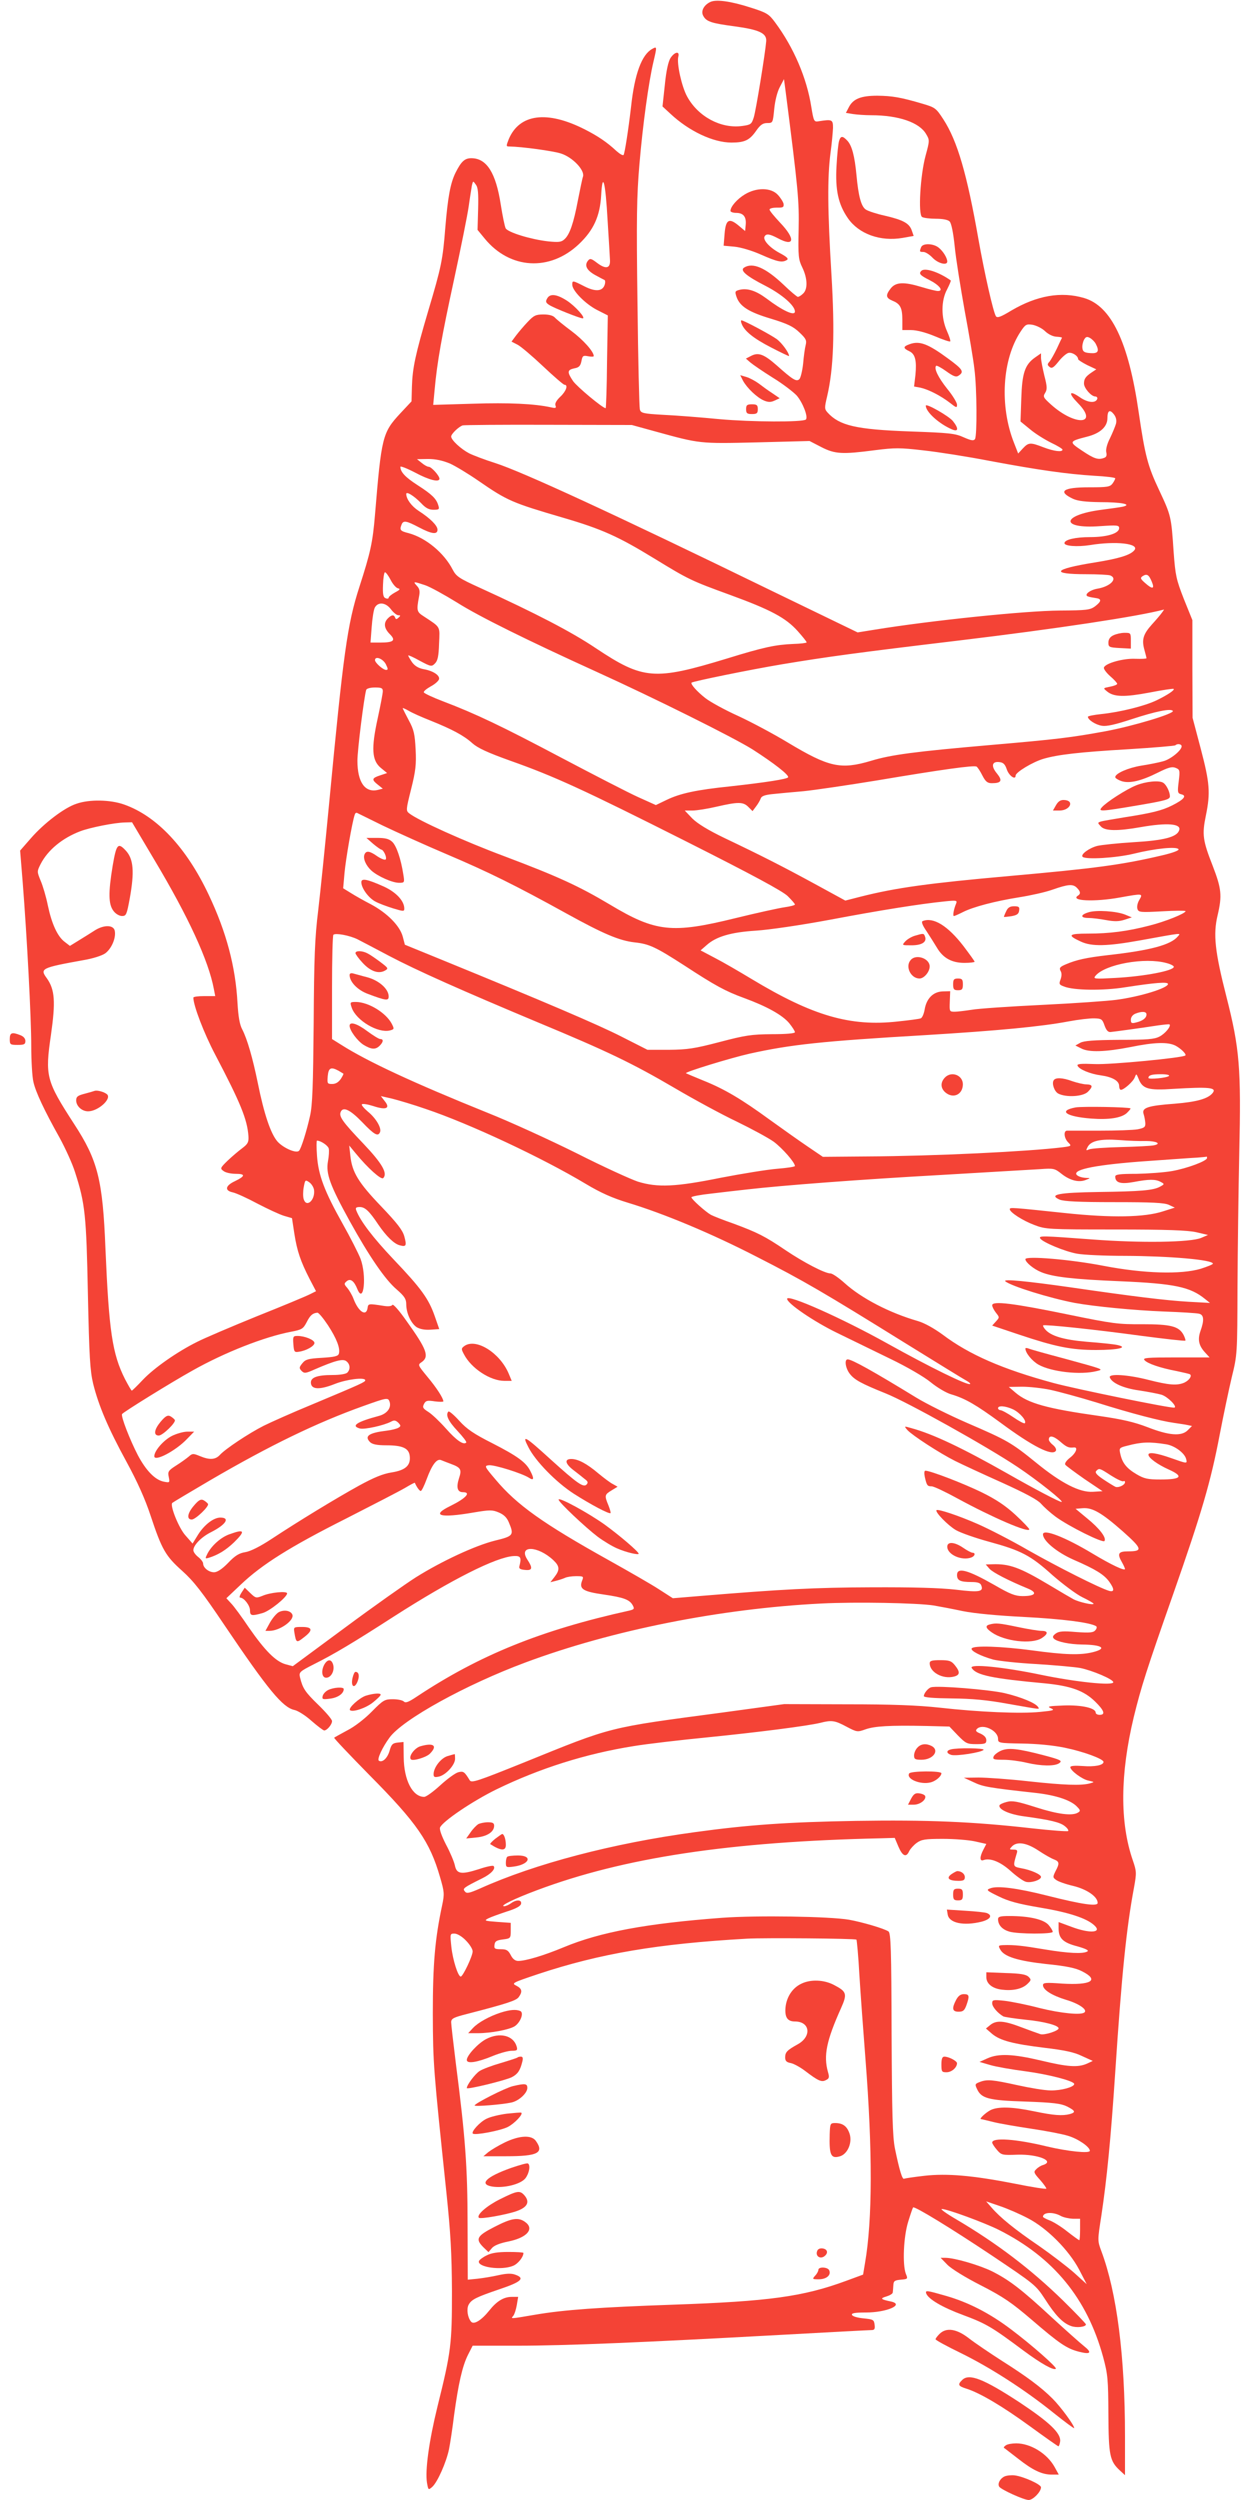 <?xml version="1.0" standalone="no"?>
<!DOCTYPE svg PUBLIC "-//W3C//DTD SVG 20010904//EN"
 "http://www.w3.org/TR/2001/REC-SVG-20010904/DTD/svg10.dtd">
<svg version="1.0" xmlns="http://www.w3.org/2000/svg"
 width="640pt" height="1280pt" viewBox="0 0 640 1280"
 preserveAspectRatio="xMidYMid meet">
<g transform="translate(0,1280) scale(0.1,-0.1)"
fill="#f44336" stroke="none">
<path d="M3635 12789 c-32 -16 -47 -46 -35 -69 16 -31 42 -39 162 -55 125 -17
164 -35 161 -76 -5 -62 -53 -358 -64 -391 -11 -34 -15 -37 -59 -43 -109 -15
-226 48 -282 151 -28 51 -54 170 -45 204 8 30 -19 25 -40 -7 -11 -17 -22 -65
-29 -137 l-12 -111 40 -37 c96 -90 220 -148 313 -148 68 0 93 12 127 61 21 30
34 39 56 39 29 0 29 1 36 71 4 42 15 87 28 112 l22 42 8 -60 c65 -508 70 -563
67 -710 -3 -137 -1 -154 19 -195 27 -56 28 -111 4 -133 -10 -10 -22 -17 -27
-17 -4 0 -38 28 -74 63 -91 86 -157 115 -201 87 -23 -14 10 -43 110 -94 85
-44 150 -101 150 -131 0 -25 -63 4 -146 67 -54 40 -98 54 -138 44 -23 -6 -24
-9 -15 -36 17 -49 63 -78 177 -112 85 -26 114 -40 145 -70 34 -32 38 -41 32
-65 -4 -15 -10 -58 -13 -95 -4 -37 -13 -73 -19 -79 -15 -15 -33 -4 -116 70
-66 58 -94 68 -131 49 l-27 -14 23 -20 c13 -11 64 -46 115 -78 51 -31 105 -73
122 -91 31 -36 60 -110 47 -123 -15 -14 -277 -13 -443 2 -92 9 -221 19 -285
22 -107 6 -117 9 -122 28 -3 12 -9 255 -12 541 -6 438 -4 551 10 715 17 201
47 420 72 525 18 77 18 78 -6 65 -54 -29 -91 -128 -109 -297 -14 -120 -32
-235 -38 -246 -3 -5 -19 4 -37 20 -48 45 -96 77 -161 110 -194 99 -335 80
-390 -49 -14 -36 -14 -38 2 -38 66 -1 225 -23 265 -36 60 -19 123 -86 113
-118 -4 -11 -15 -66 -26 -121 -22 -117 -42 -176 -69 -200 -16 -15 -30 -16 -82
-11 -90 10 -207 46 -219 67 -5 10 -16 64 -25 121 -25 163 -72 238 -151 238
-34 0 -52 -17 -81 -75 -26 -53 -39 -124 -52 -280 -13 -165 -20 -200 -87 -425
-67 -227 -81 -294 -84 -390 l-2 -75 -58 -62 c-91 -98 -96 -120 -129 -518 -12
-144 -23 -193 -80 -370 -62 -192 -82 -340 -155 -1110 -20 -209 -45 -455 -56
-548 -17 -137 -21 -240 -23 -575 -3 -323 -6 -421 -19 -477 -17 -76 -45 -166
-56 -177 -14 -15 -80 14 -110 47 -35 40 -69 141 -101 300 -26 127 -54 225 -80
275 -13 24 -20 66 -24 135 -10 186 -57 363 -147 553 -114 242 -266 404 -434
463 -71 25 -177 27 -243 4 -62 -20 -166 -99 -234 -177 l-55 -63 13 -160 c22
-279 44 -695 44 -840 0 -77 5 -160 11 -184 11 -51 55 -145 134 -286 30 -55 66
-134 79 -176 52 -161 58 -221 66 -624 7 -325 11 -392 27 -460 28 -112 76 -226
171 -400 55 -101 95 -190 123 -275 58 -175 77 -207 162 -283 59 -53 102 -108
217 -279 222 -329 297 -420 357 -433 17 -3 57 -28 88 -56 31 -27 60 -49 65
-49 14 0 40 30 40 48 0 9 -32 46 -70 83 -68 66 -80 84 -94 141 -6 26 -2 30 71
67 104 52 201 110 412 246 292 187 521 303 611 308 36 2 41 -7 29 -53 -3 -11
5 -16 29 -18 38 -4 41 9 12 53 -48 74 53 72 133 -3 33 -31 34 -50 6 -86 l-21
-27 28 7 c16 4 37 11 46 15 9 5 35 9 57 9 39 0 40 -1 31 -24 -16 -42 6 -55
111 -70 103 -15 133 -26 149 -56 9 -17 7 -20 -17 -26 -453 -100 -768 -228
-1088 -440 -42 -28 -58 -35 -67 -26 -7 7 -32 12 -57 12 -41 0 -49 -4 -107 -63
-35 -36 -89 -78 -125 -96 -35 -19 -66 -36 -68 -38 -3 -2 79 -88 180 -191 244
-246 310 -342 362 -523 22 -75 23 -86 11 -143 -37 -173 -48 -301 -48 -556 1
-260 3 -281 70 -920 21 -201 27 -307 28 -500 0 -273 -4 -309 -74 -591 -43
-175 -64 -326 -54 -390 7 -39 7 -39 27 -22 27 24 72 126 86 193 6 30 18 109
26 175 22 160 42 250 71 308 l24 47 228 0 c250 0 648 17 1342 55 250 14 463
25 473 25 14 0 18 6 15 27 -3 26 -7 28 -57 33 -31 3 -56 10 -59 18 -3 9 16 12
72 12 105 0 198 40 129 56 -54 11 -59 16 -25 26 17 5 33 14 33 21 1 7 2 23 3
37 1 21 6 25 38 28 36 3 37 4 26 30 -18 47 -12 190 12 267 12 39 23 71 25 73
7 8 198 -109 403 -246 219 -147 225 -151 272 -223 53 -83 91 -123 133 -138 28
-11 77 -5 77 8 0 4 -53 59 -117 122 -164 160 -337 292 -547 416 -50 29 -83 53
-74 53 28 0 218 -70 292 -107 280 -141 452 -351 534 -651 24 -89 26 -114 27
-292 1 -212 7 -241 59 -289 l26 -24 0 199 c0 412 -42 737 -121 948 -20 54 -20
54 0 182 28 187 48 388 71 734 33 500 57 737 96 945 14 77 13 84 -6 140 -67
194 -65 442 5 734 38 155 65 240 202 630 146 417 192 574 238 816 19 99 47
232 62 295 28 114 28 119 29 460 1 190 5 498 9 685 10 438 2 536 -66 803 -59
231 -68 318 -45 415 24 102 20 137 -25 254 -51 130 -55 160 -35 257 24 117 20
167 -26 342 l-42 159 -1 250 0 250 -44 109 c-39 100 -43 120 -52 240 -12 181
-13 186 -74 316 -58 123 -72 174 -105 400 -52 359 -140 543 -279 584 -118 35
-242 13 -373 -64 -56 -34 -72 -39 -79 -29 -14 23 -58 218 -89 392 -59 336
-108 505 -180 616 -37 57 -42 61 -107 80 -112 33 -154 40 -231 41 -84 0 -124
-16 -146 -59 l-15 -29 37 -6 c20 -3 62 -6 92 -6 141 0 248 -37 282 -97 18 -30
18 -33 -3 -110 -27 -99 -39 -301 -18 -314 8 -5 40 -9 71 -9 34 0 62 -5 70 -14
9 -8 19 -59 26 -127 6 -63 30 -211 51 -329 22 -118 45 -253 50 -300 13 -99 14
-339 3 -358 -7 -10 -19 -8 -58 9 -43 20 -75 23 -274 30 -278 10 -362 30 -423
97 -16 18 -16 24 -2 83 33 142 40 324 22 624 -20 329 -21 496 -5 620 7 50 12
108 13 130 0 43 -4 45 -74 34 -23 -4 -25 0 -37 73 -23 148 -90 305 -186 434
-31 42 -42 49 -124 75 -102 33 -180 44 -209 28z m-524 -1119 c6 -91 11 -181
12 -200 3 -45 -21 -50 -66 -16 -30 23 -36 24 -46 12 -20 -24 -8 -49 34 -73 22
-12 44 -24 49 -26 5 -1 6 -13 2 -25 -11 -34 -47 -37 -104 -8 -61 31 -62 31
-62 8 0 -30 66 -97 125 -128 l57 -29 -4 -237 c-1 -131 -5 -238 -7 -238 -15 0
-147 110 -167 139 -31 46 -30 57 6 65 24 4 32 12 37 37 5 28 9 30 34 25 16 -3
29 -3 29 1 0 23 -54 83 -114 128 -39 29 -77 60 -85 69 -9 10 -29 16 -58 16
-40 0 -50 -5 -82 -39 -20 -21 -46 -52 -59 -69 l-23 -31 31 -16 c16 -8 75 -58
130 -110 55 -52 105 -95 110 -95 20 0 9 -33 -21 -61 -20 -19 -29 -35 -25 -45
5 -13 1 -15 -21 -10 -86 19 -218 25 -402 19 l-203 -6 7 74 c13 146 37 278 100
569 35 162 69 331 75 375 6 44 14 91 16 105 6 25 6 25 20 5 12 -15 14 -45 12
-126 l-3 -106 37 -45 c129 -157 333 -169 482 -28 75 71 108 143 114 250 7 127
22 70 33 -130z m2240 -566 c17 -16 40 -27 58 -28 17 -1 30 -3 28 -6 -2 -3 -13
-27 -26 -55 -13 -27 -30 -57 -37 -66 -13 -14 -12 -18 0 -28 11 -9 20 -4 45 27
17 22 40 42 51 45 19 5 50 -15 50 -32 0 -4 21 -17 46 -30 l47 -22 -24 -16
c-31 -21 -39 -33 -39 -57 0 -23 37 -66 58 -66 7 0 12 -6 10 -12 -8 -24 -49
-20 -89 8 -55 38 -61 22 -11 -29 110 -112 -12 -120 -136 -9 -40 36 -43 41 -31
60 11 18 11 32 -4 89 -9 38 -17 78 -17 91 l0 23 -30 -21 c-53 -37 -67 -81 -71
-211 l-4 -117 49 -40 c27 -23 76 -53 108 -69 32 -15 58 -31 58 -35 0 -14 -43
-9 -98 12 -67 26 -76 25 -105 -6 l-24 -26 -21 54 c-75 189 -61 428 34 571 24
36 29 39 61 34 20 -4 49 -18 64 -33z m259 -64 c20 -38 13 -51 -27 -48 -30 2
-39 7 -41 25 -2 12 2 31 8 43 9 16 15 18 30 10 11 -6 24 -19 30 -30z m104
-409 c-4 -14 -18 -48 -31 -75 -15 -29 -22 -57 -19 -71 4 -16 1 -25 -10 -29
-31 -12 -52 -5 -113 36 -69 46 -69 48 24 72 68 17 105 51 105 95 0 39 12 46
32 21 12 -15 16 -31 12 -49z m-2359 -40 c229 -63 225 -63 520 -56 l270 7 60
-31 c70 -36 107 -38 275 -16 102 13 128 13 248 -1 74 -8 227 -32 340 -54 252
-47 393 -67 535 -76 59 -3 107 -9 107 -13 0 -4 -6 -16 -14 -27 -13 -17 -27
-19 -120 -19 -134 0 -163 -21 -82 -59 24 -11 64 -16 138 -17 109 0 166 -11
118 -23 -14 -3 -63 -10 -110 -16 -207 -27 -214 -99 -8 -84 88 6 98 5 98 -10 0
-27 -61 -46 -149 -46 -75 0 -131 -13 -131 -31 0 -15 65 -20 130 -10 134 22
256 8 228 -26 -20 -25 -79 -43 -204 -63 -212 -34 -230 -60 -42 -60 58 0 113
-3 122 -6 41 -16 1 -57 -65 -68 -41 -7 -71 -33 -48 -40 8 -3 25 -6 39 -8 32
-4 30 -17 -4 -43 -25 -18 -43 -20 -179 -21 -177 -1 -661 -51 -949 -98 l-87
-14 -442 214 c-815 397 -1276 609 -1413 653 -54 17 -114 40 -134 50 -42 22
-92 68 -92 86 0 13 38 50 59 57 8 2 206 4 440 3 l426 -1 120 -33z m-1052 -164
c29 -13 95 -53 147 -89 148 -102 171 -112 434 -189 198 -58 282 -96 465 -208
178 -109 189 -114 389 -187 208 -76 285 -117 346 -185 25 -28 46 -54 46 -58 0
-3 -31 -7 -68 -8 -92 -4 -150 -16 -341 -75 -371 -113 -428 -108 -670 53 -125
84 -308 179 -595 310 -106 48 -120 58 -138 92 -44 86 -137 163 -225 187 -44
11 -48 16 -37 44 9 23 24 20 89 -14 66 -35 95 -38 95 -12 0 21 -37 58 -96 96
-37 24 -64 61 -64 87 0 15 40 -10 76 -47 23 -25 40 -34 63 -34 29 0 32 2 25
23 -10 34 -33 56 -106 103 -62 40 -88 67 -88 94 0 5 34 -8 76 -30 71 -38 124
-51 124 -31 0 15 -41 61 -55 61 -7 0 -23 9 -36 20 l-24 19 57 1 c39 0 74 -8
111 -23z m-303 -596 c11 -22 28 -41 37 -43 14 -3 11 -8 -14 -21 -18 -10 -33
-22 -33 -27 0 -5 -7 -7 -15 -3 -13 4 -16 20 -14 69 1 35 6 64 10 64 5 0 18
-18 29 -39z m3897 -9 c16 -38 4 -41 -34 -7 -24 21 -26 26 -13 35 22 14 32 8
47 -28z m-3721 -18 c25 -8 99 -49 164 -89 112 -71 359 -193 715 -355 295 -134
699 -335 798 -397 109 -70 189 -132 182 -143 -6 -9 -114 -26 -295 -46 -175
-18 -258 -36 -328 -70 l-54 -26 -91 41 c-51 23 -227 114 -392 201 -308 163
-438 225 -606 289 -53 20 -97 41 -99 46 -2 6 15 19 36 31 21 11 40 28 42 37 4
20 -32 43 -80 51 -25 5 -44 16 -58 35 -11 16 -20 32 -20 35 0 3 27 -9 59 -27
58 -31 61 -31 78 -14 14 14 19 37 21 101 4 92 10 82 -78 140 -36 23 -38 29
-25 99 6 29 4 42 -10 57 -22 24 -19 24 41 4z m-174 -124 c12 -16 29 -30 37
-30 12 0 13 -2 2 -12 -11 -10 -14 -10 -18 0 -6 16 -18 15 -37 -4 -23 -23 -20
-51 10 -81 32 -32 20 -43 -50 -43 l-49 0 6 79 c3 43 10 88 16 100 17 31 56 27
83 -9z m3947 -17 c-7 -10 -30 -37 -51 -60 -45 -50 -53 -78 -39 -129 6 -22 11
-41 11 -44 0 -3 -26 -4 -57 -3 -62 3 -154 -23 -161 -45 -2 -7 12 -26 32 -44
20 -17 36 -35 36 -39 0 -5 -17 -11 -37 -15 -36 -7 -36 -7 -15 -24 35 -29 89
-30 217 -6 66 13 122 21 124 19 7 -6 -31 -31 -86 -58 -62 -30 -188 -61 -284
-71 -38 -4 -69 -10 -69 -14 0 -15 39 -41 72 -46 24 -4 68 6 153 34 122 40 201
56 210 42 8 -14 -205 -78 -345 -104 -175 -32 -246 -41 -595 -71 -379 -33 -502
-49 -604 -80 -157 -47 -217 -33 -427 93 -71 43 -185 104 -254 136 -69 31 -145
73 -169 92 -42 33 -77 72 -70 79 9 7 297 66 464 94 229 38 381 59 900 121 508
61 923 124 1054 159 2 1 -3 -7 -10 -16z m-3974 -263 c12 -24 13 -30 2 -30 -16
0 -57 37 -57 50 0 23 40 8 55 -20z m-15 -139 c0 -11 -12 -73 -26 -138 -34
-155 -30 -216 15 -254 l33 -27 -36 -12 c-43 -14 -44 -22 -11 -48 l25 -20 -24
-6 c-67 -17 -106 39 -106 149 0 56 34 326 45 363 3 7 21 12 45 12 33 0 40 -3
40 -19z m243 -150 c112 -45 172 -77 215 -116 28 -25 78 -48 192 -89 229 -81
375 -148 905 -415 339 -171 491 -253 518 -279 20 -20 37 -39 37 -43 0 -4 -24
-10 -52 -14 -29 -4 -143 -29 -253 -56 -325 -80 -408 -71 -643 70 -158 94 -264
143 -537 246 -209 78 -441 183 -489 220 -18 14 -18 17 9 125 23 92 27 126 23
203 -4 78 -9 101 -34 147 -16 30 -30 58 -32 63 -2 4 11 -1 30 -12 18 -11 68
-33 111 -50z m3847 -132 c0 -21 -58 -68 -96 -77 -21 -6 -71 -16 -110 -22 -68
-11 -134 -40 -134 -59 0 -5 14 -14 31 -20 41 -14 101 0 187 43 52 26 72 32 90
25 23 -9 24 -12 17 -70 -7 -56 -6 -61 14 -66 29 -7 12 -27 -48 -57 -52 -26
-104 -39 -246 -61 -55 -9 -108 -18 -118 -21 -18 -6 -18 -7 -1 -25 21 -24 85
-25 204 -4 137 24 211 18 197 -17 -12 -34 -79 -51 -232 -60 -82 -5 -166 -14
-187 -19 -42 -11 -87 -44 -75 -56 16 -15 171 -6 262 16 109 27 220 38 229 23
4 -6 -27 -18 -82 -31 -208 -49 -344 -67 -782 -106 -416 -37 -582 -60 -764
-106 l-78 -20 -152 83 c-167 91 -279 148 -466 237 -85 41 -137 73 -165 100
l-39 41 39 0 c22 0 78 9 125 20 109 25 135 25 161 -1 l22 -22 18 24 c10 13 21
32 24 41 4 12 21 18 58 22 29 3 101 10 161 15 59 6 228 31 375 55 333 56 498
79 511 71 6 -4 19 -24 30 -46 16 -31 26 -39 48 -39 49 0 56 13 27 49 -32 38
-27 64 12 59 20 -2 29 -11 38 -38 11 -32 45 -56 45 -31 0 17 88 70 143 86 72
21 179 34 435 49 129 8 236 17 240 20 9 10 32 7 32 -5z m-4090 -406 c69 -33
217 -100 330 -148 207 -88 346 -156 610 -302 190 -105 271 -139 349 -148 75
-8 107 -23 256 -119 156 -102 209 -131 305 -166 117 -43 196 -87 231 -129 16
-20 29 -40 29 -46 0 -6 -44 -10 -118 -10 -104 -1 -134 -5 -267 -40 -130 -34
-165 -39 -260 -40 l-110 0 -132 67 c-119 61 -398 180 -919 393 l-191 78 -11
42 c-15 55 -79 120 -163 165 -35 18 -81 44 -103 58 l-39 24 7 79 c6 68 39 259
52 297 2 8 7 12 12 10 4 -2 63 -31 132 -65z m-1170 -175 c175 -293 278 -517
305 -662 l7 -36 -56 0 c-31 0 -56 -3 -56 -8 0 -40 54 -182 112 -292 129 -246
164 -331 170 -417 2 -31 -3 -40 -32 -62 -19 -14 -53 -43 -75 -64 -38 -37 -39
-40 -20 -53 10 -8 38 -14 63 -14 50 0 48 -12 -6 -38 -49 -23 -53 -48 -10 -57
18 -4 75 -30 127 -58 52 -27 112 -55 135 -62 l41 -12 12 -79 c14 -90 32 -142
78 -232 l33 -63 -30 -15 c-17 -9 -139 -60 -272 -113 -133 -54 -271 -113 -306
-131 -103 -51 -221 -134 -278 -194 -29 -31 -55 -56 -57 -56 -3 0 -18 27 -35
59 -65 129 -82 245 -100 666 -14 355 -39 454 -161 641 -143 221 -149 244 -118
456 24 169 20 231 -21 289 -37 50 -29 54 187 93 48 8 95 23 112 35 31 23 55
76 49 113 -4 32 -52 35 -100 6 -20 -13 -57 -36 -83 -52 l-47 -29 -26 20 c-37
27 -67 92 -87 187 -9 45 -26 102 -37 127 -19 47 -19 47 0 85 37 72 111 133
203 168 50 19 175 44 229 45 l36 1 114 -192z m4724 -144 c18 -18 20 -30 6 -39
-45 -28 84 -34 215 -10 117 21 118 21 98 -13 -10 -17 -13 -36 -9 -47 6 -16 16
-17 126 -11 66 4 120 4 120 1 0 -12 -105 -54 -185 -74 -111 -29 -204 -41 -313
-41 -102 0 -110 -8 -38 -41 56 -26 135 -24 302 6 226 41 210 39 194 20 -36
-43 -141 -71 -355 -95 -113 -13 -163 -24 -217 -47 -31 -13 -36 -19 -28 -34 7
-11 6 -27 0 -44 -9 -23 -7 -27 18 -36 49 -20 200 -22 312 -4 155 24 220 29
220 17 0 -21 -143 -65 -264 -81 -44 -6 -215 -18 -380 -26 -166 -8 -328 -19
-361 -25 -33 -5 -72 -10 -87 -10 -27 0 -27 1 -25 53 l2 52 -39 -1 c-49 -2 -83
-37 -92 -94 -4 -21 -12 -41 -20 -44 -7 -3 -60 -10 -118 -16 -243 -27 -435 29
-747 217 -63 38 -147 87 -188 108 l-74 39 31 27 c49 44 125 66 252 74 65 4
230 28 380 56 259 49 461 81 589 94 59 6 63 5 56 -12 -12 -29 -18 -63 -11 -63
4 0 24 9 46 20 53 27 164 56 289 76 57 9 134 26 170 39 80 28 105 30 125 9z
m-3684 -263 c19 -10 91 -47 160 -84 146 -77 376 -179 765 -342 356 -148 483
-209 703 -338 97 -57 239 -134 315 -170 76 -37 161 -83 189 -103 45 -34 108
-106 108 -124 0 -4 -41 -10 -90 -14 -50 -4 -180 -25 -289 -46 -232 -47 -324
-51 -425 -20 -36 12 -177 76 -313 145 -137 68 -342 162 -458 208 -379 153
-613 262 -747 347 l-48 30 0 263 c0 145 3 267 7 271 11 10 82 -3 123 -23z
m4143 -122 c20 -5 37 -14 37 -19 0 -20 -150 -49 -300 -57 -108 -6 -114 -5
-101 11 49 59 253 96 364 65z m-103 -263 c0 -18 -19 -33 -53 -41 -23 -6 -27
-4 -27 14 0 13 9 25 23 31 33 13 57 12 57 -4z m-215 -56 c9 -25 18 -35 31 -34
21 2 160 21 244 34 30 4 56 7 58 5 9 -9 -22 -47 -51 -62 -26 -14 -63 -17 -207
-17 -129 -1 -181 -5 -199 -15 l-25 -14 30 -15 c39 -21 124 -18 252 7 122 25
192 27 231 7 28 -15 57 -44 50 -50 -12 -12 -386 -48 -465 -44 -69 3 -91 1 -87
-8 7 -19 66 -43 120 -50 58 -8 93 -28 93 -54 0 -11 4 -20 9 -20 15 0 63 42 71
64 8 20 8 20 19 -6 20 -53 49 -62 179 -53 185 11 224 7 200 -22 -24 -29 -82
-45 -194 -54 -137 -10 -169 -21 -159 -52 4 -12 8 -33 9 -47 1 -21 -5 -25 -39
-32 -22 -4 -110 -7 -195 -7 -85 0 -161 0 -167 0 -19 -1 -15 -39 6 -60 18 -18
18 -19 -28 -25 -180 -22 -652 -45 -1002 -47 l-226 -2 -78 53 c-43 29 -130 91
-194 137 -144 105 -231 157 -341 201 -47 19 -86 36 -88 37 -7 6 228 78 325
100 212 47 369 64 898 95 378 23 596 44 734 70 53 10 114 17 135 16 35 -1 40
-4 51 -36z m-3922 -232 c12 -7 23 -14 25 -15 2 -1 -4 -13 -13 -27 -12 -17 -26
-26 -44 -26 -25 0 -26 2 -23 40 4 43 16 49 55 28z m4252 -27 c-11 -10 -105
-19 -105 -10 0 14 17 19 64 19 30 0 46 -4 41 -9z m-3805 -169 c223 -75 595
-249 820 -384 77 -46 136 -72 215 -96 185 -56 429 -158 660 -277 241 -123 340
-181 765 -445 157 -97 296 -183 308 -189 13 -7 22 -15 19 -17 -10 -10 -204 85
-423 207 -233 130 -514 255 -514 229 0 -23 136 -116 255 -174 72 -35 195 -95
275 -134 83 -40 171 -91 205 -119 33 -27 80 -55 105 -62 72 -21 128 -54 251
-144 166 -123 267 -174 285 -145 4 6 -2 19 -14 29 -12 9 -22 22 -22 28 0 24
23 20 56 -8 34 -30 45 -35 72 -32 23 3 12 -28 -19 -52 -18 -14 -29 -29 -25
-36 4 -6 49 -39 99 -74 l92 -62 -49 -3 c-68 -4 -161 43 -291 149 -127 103
-148 115 -352 203 -92 40 -211 99 -263 131 -219 134 -328 195 -350 195 -18 0
-11 -46 11 -74 24 -31 59 -50 183 -100 111 -44 521 -273 676 -377 102 -68 241
-179 225 -179 -11 0 -132 63 -276 145 -231 131 -382 203 -493 233 -38 11 -38
11 -20 -10 26 -28 166 -119 244 -158 36 -18 144 -68 240 -111 119 -54 183 -88
200 -108 14 -16 47 -46 74 -66 68 -50 243 -137 251 -125 11 17 -26 65 -89 116
l-59 49 36 3 c50 4 97 -23 205 -118 101 -90 105 -103 27 -103 -50 0 -56 -12
-30 -57 8 -14 14 -28 15 -33 0 -12 -70 21 -165 78 -143 86 -255 129 -255 99 0
-33 71 -92 157 -130 113 -49 156 -76 182 -112 28 -39 27 -55 -1 -47 -50 15
-260 121 -412 207 -88 51 -205 111 -260 135 -100 44 -204 78 -211 71 -9 -9 58
-78 99 -102 24 -14 101 -41 171 -60 164 -45 211 -69 325 -172 53 -46 121 -97
152 -112 31 -15 57 -30 57 -33 1 -9 -75 8 -103 23 -11 6 -68 39 -126 74 -149
89 -202 108 -289 105 l-34 -1 19 -22 c17 -19 96 -60 198 -102 50 -21 37 -38
-28 -38 -38 0 -64 10 -145 57 -137 78 -191 92 -191 51 0 -28 16 -36 75 -36 31
0 45 -5 49 -17 13 -33 -9 -37 -131 -22 -82 9 -215 13 -433 12 -288 -1 -458
-10 -870 -44 l-145 -12 -70 45 c-38 25 -153 91 -255 148 -341 190 -474 285
-583 415 -57 67 -58 70 -34 73 28 3 169 -41 205 -64 26 -17 28 -5 7 35 -22 44
-66 76 -195 142 -93 47 -130 72 -168 114 -27 30 -52 51 -56 48 -16 -17 -1 -49
46 -99 28 -30 49 -57 45 -60 -14 -14 -51 12 -104 72 -32 36 -72 74 -90 85 -28
18 -31 23 -22 41 9 17 17 19 55 13 24 -3 44 -3 44 0 0 16 -35 70 -81 125 -50
61 -51 62 -30 76 40 28 27 65 -78 211 -37 53 -68 88 -72 82 -4 -7 -21 -9 -45
-5 -77 12 -79 12 -82 -11 -7 -46 -47 -19 -72 47 -7 19 -22 44 -32 56 -17 19
-17 22 -3 34 19 16 38 2 55 -41 33 -79 48 70 16 156 -11 28 -52 109 -92 180
-93 166 -124 248 -131 348 -3 42 -3 77 0 77 19 0 56 -25 60 -40 3 -10 1 -40
-4 -67 -11 -62 10 -121 112 -306 99 -179 181 -299 240 -349 40 -35 49 -49 49
-76 0 -45 24 -97 53 -117 17 -10 41 -15 71 -13 l45 3 -23 66 c-31 89 -69 142
-211 291 -106 112 -170 196 -191 251 -5 13 -1 17 18 17 27 0 49 -21 95 -90 41
-60 81 -99 110 -106 33 -9 36 -2 23 46 -9 32 -36 67 -119 154 -116 121 -148
174 -157 257 l-6 54 33 -40 c63 -77 131 -137 141 -127 24 24 -5 75 -102 177
-105 110 -125 138 -116 161 12 30 48 13 110 -51 63 -66 82 -76 92 -51 8 21
-21 71 -63 105 -20 17 -34 34 -30 37 4 4 30 0 58 -9 66 -22 89 -12 59 25 l-20
26 57 -13 c32 -8 110 -31 173 -53z m3687 -164 c55 0 81 -14 41 -22 -13 -3 -88
-7 -168 -9 -80 -2 -153 -7 -164 -12 -16 -7 -17 -6 -7 13 17 31 65 42 161 35
47 -4 109 -6 137 -5z m313 -87 c0 -15 -101 -53 -180 -67 -41 -7 -123 -13 -182
-14 -85 0 -108 -3 -108 -14 0 -32 28 -40 94 -28 79 15 112 15 138 1 21 -11 21
-12 -3 -25 -35 -19 -100 -24 -314 -27 -204 -3 -258 -13 -200 -39 22 -9 96 -13
280 -13 192 0 257 -3 280 -14 l30 -14 -60 -19 c-95 -31 -263 -34 -500 -9 -275
29 -285 30 -285 20 0 -16 67 -59 126 -81 57 -22 71 -23 414 -23 263 0 371 -4
415 -14 l60 -14 -35 -15 c-54 -23 -308 -27 -558 -8 -255 19 -275 20 -266 5 12
-19 126 -67 189 -78 32 -6 142 -11 244 -11 230 -1 451 -20 451 -40 0 -4 -28
-15 -62 -26 -101 -30 -290 -25 -498 15 -170 33 -400 52 -400 34 0 -16 43 -51
80 -66 59 -25 166 -37 405 -47 279 -12 359 -29 435 -91 l25 -20 -110 6 c-118
7 -281 27 -605 74 -218 31 -347 44 -333 31 27 -24 225 -86 356 -111 99 -18
303 -38 457 -44 85 -3 165 -8 178 -11 26 -5 29 -32 8 -90 -15 -44 -8 -75 26
-111 l21 -23 -172 0 c-150 0 -172 -2 -161 -14 14 -17 80 -40 165 -56 33 -7 63
-14 67 -16 13 -8 -3 -31 -28 -43 -37 -16 -78 -13 -184 14 -105 27 -204 33
-198 13 10 -29 70 -56 150 -67 46 -7 98 -17 115 -22 32 -10 82 -61 66 -66 -15
-5 -504 95 -619 126 -262 71 -433 146 -568 248 -44 32 -92 59 -126 69 -146 42
-290 117 -376 195 -30 27 -62 49 -72 49 -29 0 -138 57 -230 119 -106 72 -145
91 -266 136 -52 18 -105 39 -116 45 -27 15 -100 80 -100 90 0 4 46 13 103 19
56 7 138 16 182 21 183 21 577 51 990 74 242 14 472 28 511 30 68 5 74 4 109
-24 43 -34 89 -46 125 -31 23 9 24 10 3 10 -28 1 -53 11 -53 22 0 27 139 50
415 68 88 6 180 13 205 14 25 2 46 4 48 5 1 1 2 -2 2 -7z m-4572 -164 c6 -52
-39 -92 -53 -47 -4 12 -4 39 0 61 7 38 8 40 28 26 12 -8 23 -26 25 -40z m71
-692 c45 -69 64 -119 56 -146 -4 -13 -23 -17 -87 -21 -70 -4 -84 -8 -100 -28
-17 -21 -17 -25 -4 -39 14 -14 21 -13 68 8 104 45 145 56 162 41 19 -15 21
-41 4 -58 -7 -7 -39 -12 -74 -12 -82 0 -116 -13 -112 -43 4 -32 46 -33 122 -3
60 24 156 36 156 19 0 -9 -17 -17 -270 -123 -102 -42 -214 -92 -250 -110 -77
-39 -197 -119 -224 -149 -23 -25 -53 -27 -103 -6 -34 14 -38 14 -57 -3 -12
-10 -41 -31 -65 -46 -39 -25 -43 -31 -37 -58 6 -30 5 -30 -26 -24 -44 9 -90
56 -132 135 -41 79 -88 200 -81 211 6 10 253 163 361 223 165 93 367 172 502
198 58 11 64 15 82 49 18 36 31 47 55 49 6 1 30 -28 54 -64z m3699 -331 c42
-9 149 -38 237 -65 181 -57 329 -95 395 -104 25 -4 56 -8 69 -11 l24 -5 -22
-22 c-32 -32 -96 -27 -206 16 -68 26 -128 40 -245 57 -270 38 -366 65 -430
119 l-35 30 68 1 c37 0 102 -7 145 -16z m-3384 -59 c12 -32 -12 -64 -56 -75
-112 -30 -143 -51 -95 -64 25 -6 123 16 159 35 16 9 24 7 37 -5 14 -15 14 -18
1 -26 -8 -5 -35 -12 -60 -15 -92 -11 -116 -28 -85 -59 12 -11 35 -16 83 -16
84 0 116 -15 120 -56 5 -48 -23 -72 -94 -83 -44 -7 -90 -26 -165 -67 -118 -65
-310 -182 -448 -273 -59 -39 -109 -64 -135 -68 -31 -5 -52 -17 -88 -55 -31
-32 -56 -48 -72 -48 -27 0 -56 23 -56 45 0 7 -11 22 -25 33 -14 11 -25 26 -25
35 0 25 40 67 90 92 77 39 100 75 48 75 -34 0 -81 -36 -113 -86 l-29 -47 -36
41 c-34 37 -81 154 -68 167 3 3 90 55 194 116 305 178 546 295 784 380 120 43
126 44 134 24z m3193 -41 c35 -17 71 -59 60 -71 -4 -3 -30 11 -59 31 -29 20
-59 36 -66 36 -6 0 -12 5 -12 10 0 15 38 12 77 -6z m785 -179 c42 -7 93 -44
101 -75 6 -25 7 -25 -78 5 -71 25 -115 32 -115 17 0 -16 46 -50 104 -76 78
-35 65 -51 -42 -51 -66 0 -84 4 -123 27 -51 30 -73 58 -83 104 -7 30 -5 32 36
42 72 19 113 21 200 7z m-3664 -100 c52 -19 57 -29 42 -74 -15 -47 -8 -71 20
-71 44 0 16 -31 -63 -70 -103 -50 -56 -64 118 -34 83 14 96 14 129 0 26 -11
41 -26 51 -50 28 -66 24 -71 -71 -94 -100 -25 -271 -104 -405 -188 -52 -33
-215 -148 -362 -257 l-268 -198 -37 10 c-50 14 -105 69 -187 187 -37 55 -78
111 -92 125 l-24 26 74 70 c108 103 253 194 539 338 139 71 275 141 302 157
27 16 49 28 50 26 9 -21 23 -41 30 -42 5 0 18 27 31 62 27 73 52 106 74 96 9
-4 31 -12 49 -19z m3381 -60 c30 -19 58 -32 63 -29 4 3 8 1 8 -5 0 -14 -32
-29 -48 -24 -7 3 -35 20 -62 38 -36 24 -45 36 -37 44 15 15 16 15 76 -24z
m-909 -665 c30 -5 98 -18 150 -29 60 -12 177 -23 315 -30 193 -10 336 -28 367
-47 5 -3 4 -12 -4 -21 -10 -12 -28 -14 -98 -9 -67 6 -89 4 -105 -8 -15 -11
-17 -18 -9 -26 16 -16 80 -29 144 -30 103 -1 131 -20 56 -39 -64 -16 -143 -14
-311 9 -158 21 -300 26 -310 10 -7 -12 46 -39 110 -57 28 -7 127 -18 222 -23
94 -6 195 -15 223 -20 61 -12 170 -58 170 -73 0 -19 -191 1 -370 38 -191 40
-369 58 -355 35 23 -37 104 -54 377 -79 130 -13 198 -37 255 -93 47 -46 54
-68 23 -68 -11 0 -20 5 -20 11 0 24 -71 40 -163 37 -78 -3 -88 -5 -67 -14 22
-10 16 -12 -55 -19 -99 -10 -312 -1 -516 22 -112 12 -241 17 -474 17 l-320 1
-315 -43 c-594 -79 -559 -70 -1020 -257 -236 -95 -266 -105 -275 -90 -27 44
-32 48 -59 41 -15 -4 -56 -34 -91 -66 -36 -33 -73 -60 -83 -60 -60 0 -104 86
-105 203 l-1 78 -30 -3 c-26 -3 -32 -9 -41 -41 -11 -39 -37 -63 -55 -52 -11 7
18 69 54 118 67 93 392 272 696 385 445 166 999 276 1515 302 178 9 490 3 575
-10z m-447 -620 c55 -29 57 -29 99 -14 46 16 122 21 311 17 l118 -3 43 -45
c41 -42 48 -45 95 -45 45 0 51 3 51 20 0 14 -11 25 -30 34 -23 9 -27 15 -18
24 29 29 108 -8 108 -51 0 -21 4 -22 123 -24 75 -1 159 -9 217 -21 98 -20 200
-58 200 -73 0 -17 -45 -26 -107 -21 -40 3 -63 1 -63 -6 0 -17 61 -63 94 -69
31 -7 31 -7 6 -14 -44 -12 -133 -9 -316 11 -98 11 -213 19 -254 19 l-75 -1 50
-23 c48 -23 75 -28 320 -55 104 -12 181 -38 211 -72 16 -16 16 -21 4 -28 -29
-19 -105 -9 -217 27 -94 30 -120 35 -149 27 -20 -5 -36 -13 -37 -18 -4 -21 52
-46 128 -56 132 -18 183 -30 207 -50 13 -10 20 -21 17 -25 -4 -3 -87 3 -185
14 -300 34 -533 44 -904 38 -348 -6 -550 -20 -825 -58 -419 -57 -815 -161
-1097 -288 -57 -25 -69 -27 -78 -15 -13 15 -7 19 89 67 45 22 71 50 58 63 -3
4 -37 -3 -75 -16 -91 -29 -114 -25 -123 19 -4 19 -24 67 -45 106 -22 43 -35
78 -31 88 12 31 167 136 290 196 220 107 456 182 702 221 66 11 237 31 380 45
259 26 508 58 575 74 58 15 75 12 133 -19z m267 -615 c21 -49 40 -57 55 -23 6
12 23 31 38 42 25 18 43 21 135 21 59 0 133 -6 164 -13 l58 -13 -15 -29 c-20
-38 -19 -61 0 -54 34 13 87 -8 140 -56 30 -27 65 -52 78 -55 27 -7 77 10 77
25 0 13 -51 36 -103 45 -41 8 -41 9 -22 73 6 18 4 22 -16 22 -22 0 -22 1 -7
17 26 26 75 18 135 -22 30 -20 65 -40 79 -45 28 -11 30 -20 8 -61 -14 -29 -14
-32 3 -44 10 -8 49 -22 88 -31 70 -17 125 -55 125 -87 0 -19 -79 -8 -257 37
-154 39 -256 52 -292 38 -23 -8 -21 -11 41 -41 50 -25 101 -39 214 -58 144
-24 237 -54 276 -90 44 -39 -22 -44 -117 -8 l-65 24 0 -32 c0 -51 22 -73 95
-92 43 -12 61 -21 53 -26 -21 -14 -99 -10 -219 10 -112 19 -157 24 -212 22
-25 -1 -27 -3 -16 -22 19 -37 91 -59 237 -75 100 -10 149 -20 182 -37 91 -46
47 -72 -102 -63 -83 6 -98 5 -98 -8 0 -24 46 -53 118 -75 65 -19 110 -50 95
-64 -15 -16 -122 -5 -231 22 -64 17 -145 33 -179 37 -58 6 -63 5 -63 -13 0
-18 28 -50 57 -67 6 -3 57 -11 114 -17 94 -9 169 -29 169 -44 0 -13 -72 -36
-93 -30 -12 4 -57 20 -99 36 -89 34 -127 36 -158 11 l-22 -18 31 -27 c42 -35
107 -52 271 -72 100 -12 149 -22 190 -42 l55 -25 -30 -14 c-46 -20 -98 -17
-235 16 -144 34 -218 37 -275 11 l-40 -18 55 -16 c30 -9 111 -23 180 -32 120
-16 250 -50 250 -65 0 -16 -68 -34 -120 -33 -31 0 -108 13 -171 27 -128 28
-155 31 -193 16 -24 -9 -25 -12 -14 -35 22 -49 58 -59 248 -65 142 -5 182 -10
213 -25 43 -22 46 -30 15 -39 -39 -10 -82 -7 -183 14 -115 24 -186 25 -224 6
-26 -14 -60 -46 -48 -46 3 0 32 -7 64 -15 32 -8 119 -23 193 -34 74 -11 158
-27 187 -36 52 -15 113 -57 113 -77 0 -15 -113 -3 -219 22 -160 39 -281 47
-281 20 0 -5 11 -22 24 -37 23 -27 27 -28 106 -25 105 3 193 -33 130 -53 -11
-3 -27 -13 -35 -22 -14 -13 -12 -19 21 -55 19 -22 33 -42 31 -44 -3 -3 -74 8
-158 25 -219 43 -350 54 -466 41 -53 -6 -99 -13 -104 -15 -9 -6 -24 43 -47
155 -12 61 -15 174 -17 588 -1 431 -4 515 -16 523 -22 15 -135 48 -202 60
-100 17 -468 23 -649 10 -388 -29 -625 -73 -812 -151 -101 -42 -194 -70 -233
-70 -15 0 -28 10 -38 30 -13 25 -22 30 -51 30 -31 0 -35 3 -32 23 2 18 11 23
43 27 39 5 40 6 40 45 l0 40 -70 5 c-64 5 -68 6 -45 18 14 7 56 22 95 35 48
15 71 28 73 40 4 21 -25 22 -52 2 -11 -8 -27 -15 -35 -15 -25 1 53 39 168 82
445 167 986 249 1764 266 l68 2 19 -45z m-2215 -480 c19 -19 35 -44 35 -56 0
-24 -50 -129 -61 -129 -14 0 -41 86 -48 152 -7 67 -7 68 16 68 14 0 39 -15 58
-35z m2000 4 c2 -3 10 -84 15 -180 6 -96 20 -289 31 -429 37 -472 36 -827 -2
-1046 l-10 -60 -87 -32 c-220 -81 -395 -105 -887 -122 -372 -13 -557 -26 -703
-51 -135 -23 -127 -22 -114 -6 6 7 14 32 18 55 l7 42 -33 0 c-41 0 -77 -22
-115 -70 -40 -50 -79 -74 -93 -57 -18 21 -24 64 -13 86 15 28 38 39 161 81
110 37 130 56 77 74 -19 7 -45 6 -85 -3 -31 -7 -79 -15 -107 -18 l-50 -5 -1
283 c0 295 -12 451 -60 824 -13 105 -24 200 -24 211 0 19 12 25 83 43 205 53
250 68 263 86 20 28 17 43 -12 58 -26 13 -22 15 112 60 317 105 611 155 1069
181 87 5 554 1 560 -5z m877 -1426 c99 -51 210 -163 263 -263 l39 -75 -64 58
c-35 31 -116 93 -179 137 -125 85 -200 146 -244 197 l-28 32 70 -24 c39 -13
103 -41 143 -62z m168 12 c14 -8 42 -14 63 -15 l37 0 0 -55 c0 -30 -2 -55 -4
-55 -2 0 -30 20 -62 45 -31 25 -72 50 -91 57 -18 7 -33 15 -33 18 0 24 52 26
90 5z"/>
<path d="M2801 11271 c-9 -15 -6 -22 12 -33 23 -15 156 -68 170 -68 19 0 -39
64 -81 91 -53 34 -87 37 -101 10z"/>
<path d="M5700 9547 c-17 -8 -25 -21 -25 -37 0 -23 4 -25 58 -28 l57 -3 0 41
c0 39 -1 40 -32 40 -18 0 -44 -6 -58 -13z"/>
<path d="M5817 8779 c-52 -21 -154 -87 -176 -113 -19 -22 -7 -22 187 11 141
24 162 30 162 46 0 22 -18 59 -34 69 -20 14 -90 7 -139 -13z"/>
<path d="M5407 8678 l-16 -28 33 0 c56 0 79 52 24 54 -18 1 -30 -7 -41 -26z"/>
<path d="M1910 8480 c19 -16 38 -29 42 -30 11 0 30 -39 23 -50 -3 -5 -22 2
-42 15 -41 29 -58 31 -67 10 -8 -21 7 -56 35 -82 32 -29 107 -63 142 -63 28 0
29 1 22 43 -12 78 -35 147 -57 167 -16 15 -35 20 -77 20 l-55 0 34 -30z"/>
<path d="M1850 8283 c0 -30 37 -81 72 -99 18 -10 59 -25 91 -35 53 -16 57 -16
57 -1 0 39 -41 83 -103 112 -87 39 -117 45 -117 23z"/>
<path d="M577 8368 c-23 -139 -22 -198 4 -232 11 -15 30 -26 44 -26 21 0 24 7
39 88 25 138 20 204 -20 247 -40 43 -48 34 -67 -77z"/>
<path d="M485 7215 c-5 -2 -29 -9 -52 -15 -35 -9 -43 -15 -43 -34 0 -29 29
-56 61 -56 52 0 124 66 96 88 -15 12 -49 21 -62 17z"/>
<path d="M5152 8135 c-7 -14 -12 -27 -12 -29 0 -2 17 0 38 3 28 5 38 11 40 29
3 18 -1 22 -26 22 -21 0 -32 -7 -40 -25z"/>
<path d="M5573 8129 c-43 -13 -42 -29 0 -29 18 0 59 -5 91 -11 43 -8 66 -7 94
2 l37 12 -34 14 c-44 18 -148 25 -188 12z"/>
<path d="M4724 8084 c-8 -3 -1 -22 20 -52 17 -26 41 -64 53 -84 31 -53 76 -78
141 -78 28 0 52 3 52 6 0 3 -26 39 -57 80 -81 105 -155 150 -209 128z"/>
<path d="M4684 8009 c-17 -5 -39 -18 -49 -29 -18 -20 -18 -20 32 -20 53 0 80
17 69 45 -6 17 -8 17 -52 4z"/>
<path d="M4663 7885 c-30 -33 0 -95 45 -95 23 0 52 34 52 62 0 41 -70 65 -97
33z"/>
<path d="M4880 7760 c0 -25 4 -30 25 -30 21 0 25 5 25 30 0 25 -4 30 -25 30
-21 0 -25 -5 -25 -30z"/>
<path d="M1820 7920 c0 -5 16 -28 36 -49 39 -43 81 -59 114 -41 20 11 19 13
-22 44 -24 18 -53 38 -65 44 -27 15 -63 16 -63 2z"/>
<path d="M1790 7808 c0 -35 40 -77 94 -97 93 -35 106 -36 106 -13 0 38 -48 81
-108 98 -32 8 -65 18 -74 20 -11 3 -18 0 -18 -8z"/>
<path d="M1801 7640 c23 -65 134 -131 195 -116 23 6 23 8 10 34 -30 57 -119
111 -183 112 -31 0 -32 -1 -22 -30z"/>
<path d="M1790 7548 c0 -24 40 -78 72 -98 40 -24 61 -25 82 -4 19 19 21 34 3
34 -7 0 -36 18 -66 40 -53 40 -91 51 -91 28z"/>
<path d="M4837 7282 c-23 -25 -21 -54 3 -75 40 -34 89 -12 90 41 0 48 -60 70
-93 34z"/>
<path d="M5395 7269 c-11 -16 3 -57 23 -68 40 -21 127 -16 152 9 27 27 25 37
-7 38 -16 0 -48 8 -72 16 -51 19 -87 20 -96 5z"/>
<path d="M5507 7130 c-91 -17 -50 -47 79 -57 92 -7 155 3 183 28 12 12 21 22
19 24 -8 7 -248 11 -281 5z"/>
<path d="M2377 5908 c-16 -12 -16 -15 -1 -43 37 -71 134 -135 206 -135 l38 0
-15 36 c-45 108 -169 185 -228 142z"/>
<path d="M2705 5391 c36 -72 143 -181 233 -239 86 -55 182 -106 188 -99 2 2
-3 20 -11 40 -21 50 -19 55 16 76 l31 19 -23 13 c-13 6 -46 31 -74 54 -60 51
-105 75 -140 75 -36 0 -32 -24 11 -57 20 -15 46 -36 57 -45 18 -13 19 -19 10
-29 -16 -16 -47 5 -184 129 -134 122 -148 129 -114 63z"/>
<path d="M4735 5238 c10 -44 13 -48 35 -48 11 0 70 -28 132 -62 180 -98 368
-179 368 -158 0 4 -32 38 -71 74 -51 47 -99 79 -172 115 -92 45 -263 111 -289
111 -6 0 -7 -13 -3 -32z"/>
<path d="M2860 5122 c0 -13 137 -142 200 -190 31 -23 76 -50 100 -60 45 -20
110 -35 110 -27 0 10 -98 94 -174 149 -84 60 -236 143 -236 128z"/>
<path d="M4850 4881 c0 -41 75 -74 124 -55 18 7 22 24 5 24 -5 0 -27 11 -47
25 -45 31 -82 33 -82 6z"/>
<path d="M5080 6117 c0 -8 9 -25 19 -38 19 -24 19 -24 0 -45 l-19 -21 137 -46
c185 -62 267 -79 395 -79 113 0 169 13 107 26 -19 4 -87 11 -153 16 -120 10
-187 30 -215 64 -8 9 -12 18 -10 20 7 6 265 -21 499 -53 123 -16 226 -28 229
-25 2 2 -2 15 -9 29 -24 45 -66 55 -212 55 -122 -1 -152 3 -376 49 -282 58
-392 72 -392 48z"/>
<path d="M5250 5896 c0 -23 34 -64 67 -83 66 -37 215 -54 298 -33 38 9 39 8
-165 64 -91 24 -173 47 -182 51 -10 4 -18 4 -18 1z"/>
<path d="M1502 5918 c3 -39 5 -43 28 -39 37 5 80 29 80 45 0 16 -50 36 -87 36
-22 0 -24 -3 -21 -42z"/>
<path d="M821 5519 c-32 -39 -36 -69 -8 -69 20 0 90 68 82 80 -3 5 -14 14 -23
19 -14 7 -25 1 -51 -30z"/>
<path d="M880 5448 c-43 -22 -90 -76 -90 -104 0 -30 111 28 169 90 l35 36 -35
0 c-19 0 -55 -10 -79 -22z"/>
<path d="M991 5089 c-32 -38 -36 -69 -9 -69 19 0 90 68 83 80 -3 5 -14 14 -23
19 -14 7 -25 1 -51 -30z"/>
<path d="M1176 4945 c-44 -15 -91 -57 -113 -98 -14 -28 -14 -29 9 -22 46 15
84 38 126 78 60 59 55 70 -22 42z"/>
<path d="M1236 4645 c-9 -14 -12 -25 -6 -25 19 0 50 -40 50 -65 0 -28 8 -30
64 -14 37 10 126 82 126 101 0 13 -87 5 -127 -13 -31 -12 -34 -12 -61 14 l-29
28 -17 -26z"/>
<path d="M1428 4546 c-12 -6 -33 -31 -46 -54 l-23 -42 21 0 c52 0 128 54 117
83 -8 20 -41 27 -69 13z"/>
<path d="M1507 4443 c9 -55 11 -56 48 -27 49 37 46 54 -9 54 -42 0 -43 -1 -39
-27z"/>
<path d="M5068 4483 c-25 -6 -22 -19 10 -41 66 -46 205 -62 256 -29 34 22 33
37 -1 37 -16 0 -71 9 -123 20 -96 20 -111 21 -142 13z"/>
<path d="M4760 4284 c0 -46 67 -83 125 -68 30 8 32 23 4 58 -18 22 -28 26 -75
26 -42 0 -54 -3 -54 -16z"/>
<path d="M4767 4161 c-15 -4 -37 -31 -37 -45 0 -7 50 -11 143 -12 105 -1 181
-8 290 -28 171 -30 160 -29 152 -16 -12 20 -86 51 -171 71 -77 18 -344 40
-377 30z"/>
<path d="M2152 3859 c-30 -9 -62 -53 -48 -67 10 -10 78 10 97 29 41 41 20 58
-49 38z"/>
<path d="M2292 3809 c-34 -10 -72 -58 -72 -93 0 -15 5 -17 28 -12 36 9 82 60
82 91 0 14 -1 25 -2 24 -2 0 -18 -5 -36 -10z"/>
<path d="M4697 3852 c-10 -10 -17 -28 -17 -40 0 -19 6 -22 38 -22 59 0 94 47
53 70 -29 15 -56 12 -74 -8z"/>
<path d="M4868 3843 c-24 -6 -23 -20 2 -28 25 -8 158 13 166 26 5 9 -135 11
-168 2z"/>
<path d="M5124 3836 c-17 -8 -34 -21 -37 -30 -5 -14 2 -16 51 -16 31 0 84 -7
117 -15 76 -18 146 -19 169 -2 16 12 7 17 -80 40 -134 35 -182 40 -220 23z"/>
<path d="M4655 3720 c-17 -28 57 -59 109 -46 26 6 56 31 56 47 0 13 -157 12
-165 -1z"/>
<path d="M4665 3591 l-16 -31 30 0 c31 0 64 25 58 44 -2 6 -15 12 -30 14 -20
3 -29 -3 -42 -27z"/>
<path d="M2448 3460 c-9 -6 -27 -24 -39 -42 l-22 -31 51 5 c56 5 92 29 92 60
0 14 -7 18 -32 18 -18 0 -41 -5 -50 -10z"/>
<path d="M2535 3385 c-16 -13 -27 -25 -25 -27 55 -35 80 -36 80 -4 0 28 -9 56
-19 56 -3 -1 -19 -12 -36 -25z"/>
<path d="M2597 3293 c-4 -3 -7 -17 -7 -31 0 -23 3 -24 40 -19 82 11 99 57 22
57 -27 0 -52 -3 -55 -7z"/>
<path d="M4871 3204 c-28 -20 -13 -34 37 -34 25 0 32 4 32 19 0 17 -18 31 -39
31 -3 0 -17 -7 -30 -16z"/>
<path d="M4880 3100 c0 -25 4 -30 25 -30 21 0 25 5 25 30 0 25 -4 30 -25 30
-21 0 -25 -5 -25 -30z"/>
<path d="M4852 2999 c6 -45 81 -61 174 -38 45 12 57 32 27 44 -10 4 -60 9
-111 12 l-94 6 4 -24z"/>
<path d="M5110 2974 c0 -30 21 -53 58 -64 46 -13 222 -13 222 -1 0 6 -10 22
-22 36 -26 28 -98 45 -200 45 -46 0 -58 -3 -58 -16z"/>
<path d="M5050 2677 c0 -33 30 -58 79 -64 55 -7 103 3 130 28 21 20 22 23 7
38 -13 12 -41 17 -116 19 l-100 4 0 -25z"/>
<path d="M4895 2560 c-23 -44 -19 -60 13 -60 23 0 30 6 40 33 17 48 15 57 -13
57 -17 0 -29 -9 -40 -30z"/>
<path d="M4820 2230 c0 -37 2 -40 26 -40 26 0 53 23 54 46 0 12 -42 34 -65 34
-11 0 -15 -12 -15 -40z"/>
<path d="M4102 2643 c-44 -21 -74 -66 -80 -119 -5 -52 9 -74 48 -74 78 0 87
-77 14 -117 -54 -30 -64 -40 -64 -67 0 -18 7 -25 29 -29 15 -3 48 -21 73 -40
68 -52 85 -59 107 -47 17 8 18 15 10 42 -23 83 -8 159 67 326 33 74 29 85 -36
119 -51 27 -120 30 -168 6z"/>
<path d="M2565 2496 c-59 -19 -117 -51 -144 -80 l-24 -26 49 0 c67 0 162 18
190 36 30 21 48 70 27 78 -22 9 -53 6 -98 -8z"/>
<path d="M2489 2360 c-42 -22 -99 -84 -99 -107 0 -21 53 -13 137 22 35 14 76
25 93 25 28 0 31 3 25 23 -17 56 -87 73 -156 37z"/>
<path d="M2649 2265 c-3 -2 -42 -15 -86 -28 -45 -13 -93 -31 -108 -41 -23 -15
-65 -71 -65 -87 0 -9 197 39 231 56 30 16 42 34 53 78 5 19 3 27 -7 27 -8 0
-16 -2 -18 -5z"/>
<path d="M2626 2119 c-39 -9 -196 -89 -196 -99 0 -7 143 5 188 15 38 8 82 48
82 75 0 22 -11 24 -74 9z"/>
<path d="M2595 1978 c-38 -5 -85 -16 -104 -26 -34 -16 -80 -67 -70 -76 10 -10
142 15 179 34 35 18 80 66 69 73 -2 2 -35 -1 -74 -5z"/>
<path d="M4248 1873 c-3 -107 6 -126 50 -114 41 10 67 70 52 116 -13 39 -35
55 -74 55 -25 0 -26 -3 -28 -57z"/>
<path d="M2585 1831 c-33 -16 -71 -39 -85 -50 l-25 -21 117 0 c161 0 195 17
152 78 -22 32 -84 29 -159 -7z"/>
<path d="M2616 1700 c-126 -45 -165 -83 -97 -95 60 -10 146 11 171 42 20 26
27 68 13 76 -5 3 -43 -8 -87 -23z"/>
<path d="M2558 1539 c-66 -33 -120 -80 -106 -94 7 -8 137 15 190 33 59 20 73
48 42 83 -23 25 -36 23 -126 -22z"/>
<path d="M2531 1398 c-90 -46 -98 -62 -56 -104 l26 -25 17 20 c11 14 41 26 87
35 95 20 133 65 83 100 -35 25 -70 19 -157 -26z"/>
<path d="M4184 1275 c-10 -24 12 -42 34 -29 24 16 21 38 -6 42 -13 2 -25 -3
-28 -13z"/>
<path d="M2491 1252 c-19 -9 -36 -22 -39 -29 -9 -31 115 -49 175 -24 25 10 53
45 53 66 0 3 -35 5 -77 5 -54 0 -88 -5 -112 -18z"/>
<path d="M4190 1178 c0 -6 -7 -20 -17 -30 -15 -17 -14 -18 19 -18 39 0 64 21
54 45 -6 18 -56 21 -56 3z"/>
<path d="M4296 12078 c-4 -13 -10 -70 -13 -128 -7 -123 9 -196 58 -267 56 -81
166 -121 281 -101 l56 10 -10 29 c-13 36 -44 53 -139 75 -41 9 -84 23 -96 31
-24 16 -38 69 -48 178 -9 95 -23 149 -46 174 -25 27 -35 26 -43 -1z"/>
<path d="M3814 11805 c-40 -24 -74 -63 -74 -85 0 -5 13 -10 29 -10 37 0 53
-20 49 -61 l-3 -32 -32 27 c-50 42 -67 33 -73 -40 l-5 -62 55 -5 c32 -3 90
-20 137 -41 84 -37 108 -42 132 -27 10 6 0 16 -38 36 -52 28 -87 68 -76 85 9
15 26 12 68 -10 85 -46 91 -4 12 79 -30 32 -55 62 -55 68 0 6 17 10 38 10 31
-1 36 2 34 19 -2 10 -15 31 -30 47 -35 37 -108 38 -168 2z"/>
<path d="M4716 11534 c-9 -23 -8 -24 12 -24 10 0 31 -13 47 -30 28 -29 75 -41
75 -19 0 18 -21 53 -44 71 -27 22 -82 24 -90 2z"/>
<path d="M4717 11413 c-14 -14 -6 -23 42 -47 51 -26 74 -56 43 -56 -9 0 -46 9
-82 20 -92 28 -133 26 -159 -6 -28 -36 -26 -49 9 -64 40 -16 50 -37 50 -99 l0
-51 45 0 c28 0 74 -12 120 -31 42 -18 78 -30 80 -27 3 3 -5 27 -17 54 -30 68
-30 155 1 212 12 24 21 45 19 46 -62 44 -134 67 -151 49z"/>
<path d="M3797 11143 c13 -37 61 -76 151 -122 50 -26 92 -46 92 -44 0 17 -36
66 -62 86 -30 22 -170 97 -182 97 -3 0 -3 -8 1 -17z"/>
<path d="M4658 11038 c-35 -12 -35 -21 -3 -36 31 -14 39 -48 32 -122 l-7 -59
33 -6 c43 -10 103 -41 150 -77 33 -26 37 -28 37 -10 0 10 -22 47 -50 81 -47
59 -69 105 -57 118 3 3 27 -10 52 -28 36 -26 50 -31 62 -23 31 20 24 32 -54
89 -102 75 -145 91 -195 73z"/>
<path d="M3804 10851 c20 -37 72 -87 108 -102 22 -9 35 -9 54 0 l26 12 -38 26
c-22 14 -53 37 -70 50 -18 13 -46 28 -63 33 l-31 9 14 -28z"/>
<path d="M3820 10705 c0 -21 5 -25 30 -25 25 0 30 4 30 25 0 21 -5 25 -30 25
-25 0 -30 -4 -30 -25z"/>
<path d="M4740 10723 c0 -32 68 -93 133 -121 34 -15 37 3 6 42 -21 26 -139 93
-139 79z"/>
<path d="M50 7480 c0 -28 2 -30 40 -30 33 0 40 3 40 20 0 13 -10 24 -26 30
-43 17 -54 13 -54 -20z"/>
<path d="M1662 4280 c-19 -32 -15 -70 8 -70 25 0 44 35 36 66 -8 29 -27 31
-44 4z"/>
<path d="M1805 4209 c-10 -43 9 -58 25 -20 12 29 8 51 -10 51 -5 0 -11 -14
-15 -31z"/>
<path d="M1680 4147 c-14 -7 -26 -21 -28 -31 -4 -17 1 -18 39 -13 39 5 69 26
69 49 0 12 -52 9 -80 -5z"/>
<path d="M1873 4118 c-33 -11 -91 -63 -81 -74 13 -12 81 10 118 40 21 17 39
34 39 39 1 10 -37 7 -76 -5z"/>
<path d="M4850 1205 c19 -20 93 -66 172 -106 115 -59 157 -88 260 -176 143
-123 180 -148 243 -164 59 -15 68 -5 25 29 -19 15 -93 81 -165 147 -153 142
-217 191 -304 235 -64 32 -194 70 -240 70 l-25 0 34 -35z"/>
<path d="M4742 1058 c10 -29 83 -72 189 -111 118 -44 147 -61 309 -182 92 -68
155 -103 166 -93 7 7 -126 124 -230 202 -107 81 -217 138 -332 171 -98 28
-107 30 -102 13z"/>
<path d="M4810 850 c-11 -11 -20 -23 -20 -27 1 -5 58 -36 128 -70 151 -74 327
-187 475 -306 59 -47 107 -83 107 -79 0 15 -69 109 -111 151 -59 59 -132 113
-263 196 -59 38 -133 88 -164 112 -64 50 -117 58 -152 23z"/>
<path d="M4926 614 c-24 -23 -20 -31 22 -44 70 -22 186 -91 326 -193 77 -56
142 -102 145 -102 3 0 7 11 9 25 5 42 -56 99 -208 200 -185 121 -259 150 -294
114z"/>
<path d="M5150 280 c-8 -5 -12 -11 -10 -13 3 -1 35 -27 72 -55 76 -60 123 -82
173 -82 l36 0 -22 40 c-39 69 -123 120 -196 120 -21 0 -45 -4 -53 -10z"/>
<path d="M5144 121 c-23 -10 -38 -37 -28 -53 10 -15 126 -68 151 -68 22 0 63
42 63 65 0 15 -89 55 -134 61 -17 2 -40 0 -52 -5z"/>
</g>
</svg>
